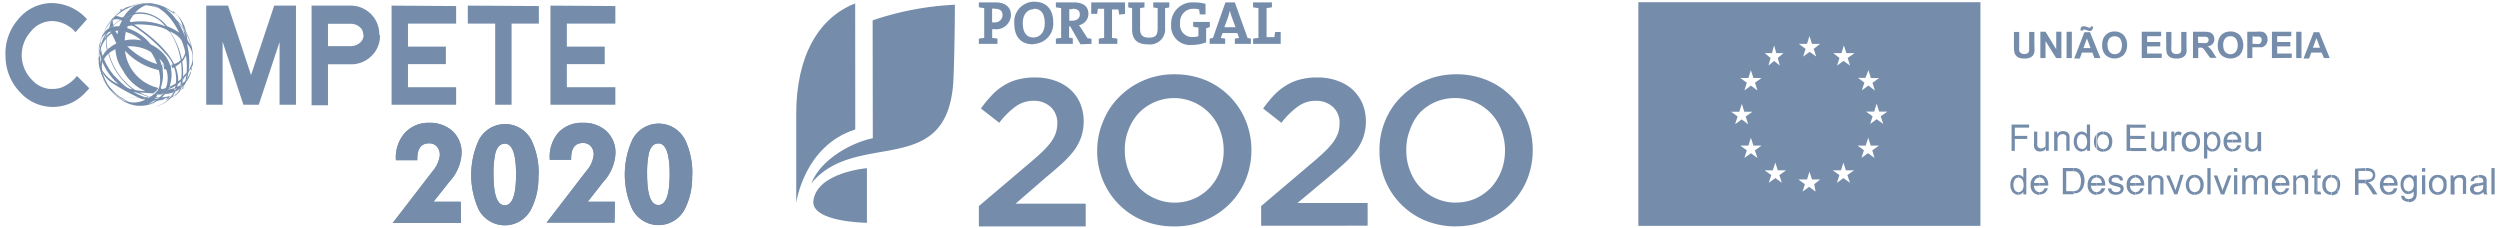 <svg id="Layer_2" data-name="Layer 2" xmlns="http://www.w3.org/2000/svg" viewBox="0 0 285 26"><defs><style>.cls-1{fill:#758dab;}</style></defs><g id="Group_1" data-name="Group 1"><path id="Path_1" data-name="Path 1" class="cls-1" d="M73.77,19.86q0,3.51,1.29,3.51c.85,0,1.28-1.17,1.28-3.51s-.43-3.51-1.28-3.51c-.57,0-1,.47-1.14,1.4a10.65,10.65,0,0,0-.15,2.11M78.9,20a7.91,7.91,0,0,1-.84,3.85,3.37,3.37,0,0,1-6-.05,9.57,9.57,0,0,1,0-7.81,3.37,3.37,0,0,1,4.52-1.55A3.47,3.47,0,0,1,78.13,16a8.87,8.87,0,0,1,.79,4m-8.86,5.38H62.31l4.56-5.92a3.27,3.27,0,0,0,.81-1.8,1.39,1.39,0,0,0-.34-1,1.17,1.17,0,0,0-.88-.36c-.9,0-1.35.59-1.35,1.78v.14H62.67V18.1a4.21,4.21,0,0,1,1-3A3.62,3.62,0,0,1,66.43,14a3.9,3.9,0,0,1,2.62.87,3.34,3.34,0,0,1,1.11,2.67,5.16,5.16,0,0,1-1.39,3.2L67,23h3.1Zm-13.8-5.49q0,3.51,1.29,3.51c.85,0,1.28-1.17,1.28-3.51s-.43-3.51-1.28-3.51c-.57,0-1,.47-1.14,1.4a10.65,10.65,0,0,0-.15,2.11m5.12.11a8,8,0,0,1-.83,3.85,3.37,3.37,0,0,1-6,0,9.57,9.57,0,0,1,0-7.81,3.37,3.37,0,0,1,6.06,0,8.61,8.61,0,0,1,.79,4m-8.85,5.38H44.77l4.56-5.92a3.41,3.41,0,0,0,.81-1.8,1.45,1.45,0,0,0-.34-1,1.17,1.17,0,0,0-.88-.36c-.9,0-1.35.59-1.35,1.78v.14H45.13v-.08a4.21,4.21,0,0,1,1-3A3.62,3.62,0,0,1,48.89,14a3.9,3.9,0,0,1,2.62.87,3.34,3.34,0,0,1,1.11,2.67,5.14,5.14,0,0,1-1.37,3.15L49.42,23h3.11Z"/><path id="Path_2" data-name="Path 2" class="cls-1" d="M8.77,8.66A4.2,4.2,0,0,1,6.94,10a3.28,3.28,0,0,1-.81.14H5.68a3.13,3.13,0,0,1-2-1,4,4,0,0,1-.19-5.52A3.15,3.15,0,0,1,5.88,2.4,3.64,3.64,0,0,1,8.61,3.67L9.92,2.19A5.46,5.46,0,0,0,5.77.35,5,5,0,0,0,2.05,2.23,5.9,5.9,0,0,0,.63,6.44a5.94,5.94,0,0,0,1.7,4.12,5,5,0,0,0,7.06.33,4.89,4.89,0,0,0,.45-.46c.12-.12.23-.24.34-.37Z"/><path id="Path_3" data-name="Path 3" class="cls-1" d="M31.26.64,28.62,8.56,26,.64H23.51v11.3h1.87V4.76l2.37,7.18H29.5l2.37-7.15v7.15h1.87V.64Z"/><path id="Path_4" data-name="Path 4" class="cls-1" d="M41.41,4A1.1,1.1,0,0,0,41,3.08a1.55,1.55,0,0,0-1-.37H37.39V5.26H40a1.61,1.61,0,0,0,1-.36,1.14,1.14,0,0,0,.45-.9m1.87,0a3.17,3.17,0,0,1-1,2.41,3.26,3.26,0,0,1-2.3.92H37.39V12H35.52V.64H40A3.26,3.26,0,0,1,43.24,4"/><path id="Path_5" data-name="Path 5" class="cls-1" d="M44.64.64v11.3H52v-2H46.51V7.31h4.32v-2H46.51V2.69H52v-2Z"/><path id="Path_6" data-name="Path 6" class="cls-1" d="M53.33.64V2.69h3.12v9.25h1.87V2.69h3.11v-2Z"/><path id="Path_7" data-name="Path 7" class="cls-1" d="M62.75.64v11.3h7.4v-2H64.62V7.31h4.32v-2H64.62V2.69h5.53v-2Z"/><path id="Path_8" data-name="Path 8" class="cls-1" d="M21.14,9.3l.16-.2h0a3.86,3.86,0,0,1-.76,1.26h0a3.49,3.49,0,0,0,.55-1h0m-.53.48.2-.15v.09a2.58,2.58,0,0,1-.65,1.06l-.41.35.1-.08a3.1,3.1,0,0,0,.47-.55,3.39,3.39,0,0,0,.31-.7h0m-.68.39.24-.12h0a3.25,3.25,0,0,1-2.45,2h0l.37-.11a2.93,2.93,0,0,0,1.85-1.8m-1.25.33a.28.28,0,0,1,.13,0h.14a3.61,3.61,0,0,1-4.8,1c-.37-.23-.37-.23-.55-.36a4,4,0,0,1-.49-.42c-.3-.31-.3-.32-.44-.48a5.12,5.12,0,0,1-.4-.55c-.23-.39-.24-.41-.36-.64a5,5,0,0,1-.29-.73,4.25,4.25,0,0,1-.22-.85,4.79,4.79,0,0,1-.11-1,5,5,0,0,1,.06-1.1,5.42,5.42,0,0,1,.28-1.19,5.77,5.77,0,0,1,.72-1.45c.16-.22.38-.5.56-.71a5.46,5.46,0,0,1,.88-.78,5.21,5.21,0,0,1,1.81-.8,4.7,4.7,0,0,1,.85-.11,4,4,0,0,1,1.49.14H18a5.37,5.37,0,0,1,1.72.87l.36.3a8.49,8.49,0,0,0-1.3-.76A4.82,4.82,0,0,1,19.91,2l.19.25h0A6,6,0,0,1,22,6.75V6.38A5.22,5.22,0,0,1,21.77,8h0c.47-1.88,0-2.52-.5-3.08a7.36,7.36,0,0,1,0,4.21l-.16.2h0a7.71,7.71,0,0,0-.23-4.23c-.14-.45-.29-.95-1.52-1.53a9.18,9.18,0,0,1,.7,1.22,8.06,8.06,0,0,1,.71,4.83h0l-.2.15V9.68A8.31,8.31,0,0,0,19.46,3.8c-.67-1-3.47-1.06-4.17-1C18,4.59,21,7.3,20.17,10l-.24.12h0a4.11,4.11,0,0,0-1.06-4,17.24,17.24,0,0,0-3.44-3c-.42-.27-.42-.27-1.24,0a5.62,5.62,0,0,1,3,1.94c3.26,1.62,2.43,4.79,1.72,5.5h-.27l.08-.12a3.12,3.12,0,0,0-.55-3.76,6.85,6.85,0,0,1,.33,1.09A4,4,0,0,1,18,10.65c-.08.15-.24,0-.34,0l.22-.19c.78-1,.24-3.17-.66-4.52-2.45-1.51-6.1-.34-5.62,2.44.39,1.22,2.56,5.16,6.06,2.27.1,0,.27.19.28.17-.31.55-1,1.25-.55.72a3.63,3.63,0,0,1-.46.34,4.06,4.06,0,0,0,1.72-1.26M14.11,1.07a5.67,5.67,0,0,1,3-.63A2.11,2.11,0,0,0,16.5.38h0a4.7,4.7,0,0,0-.85.11,4.41,4.41,0,0,0-.89.29l-.63.32h.06M16.67.6a5.35,5.35,0,0,1,1.56.4A2.44,2.44,0,0,0,16.54.56h.05m3.73,2a8.59,8.59,0,0,1,.84,1.82,3.5,3.5,0,0,1,.65.91A6.71,6.71,0,0,0,20.3,2.52h0m-7.08-.7A3.22,3.22,0,0,1,13.9,2s.53-.25.81-.35a3.41,3.41,0,0,1,2-.16A4.18,4.18,0,0,1,19.06,3a6.64,6.64,0,0,1,1.37.72c-2.51-5-5.89-3-7.23-1.88h.06m-.3.09a.16.16,0,0,1,.08,0A5,5,0,0,1,15,.64a3.69,3.69,0,0,0-1.11.49l-.16.16A5.51,5.51,0,0,0,13,2ZM12,3.23a4.73,4.73,0,0,1,.67-1l-.06.07c-.09.11-.2.26-.28.38s-.3.48-.41.7A.55.55,0,0,1,12,3.23m2.09-1.16a7.71,7.71,0,0,1,.85.45A7.3,7.3,0,0,1,18.85,3a3.61,3.61,0,0,0-4.8-.87h0m-2.28,1.8a1.47,1.47,0,0,1,.89-.8,5.22,5.22,0,0,1,1.05-.88,1.47,1.47,0,0,0-.83,0A5.23,5.23,0,0,0,11.69,4V3.93m1.08-.85A3,3,0,0,1,13.66,3a5.61,5.61,0,0,1,1-.34,5.29,5.29,0,0,0-.89-.38A4.57,4.57,0,0,0,12.77,3.08Zm-1.5,3.39a2.93,2.93,0,0,1,.15-1.06,5.13,5.13,0,0,1,.67-1.6,1.74,1.74,0,0,0-.68,1.11c0,.16-.05.32-.08.48a5,5,0,0,0-.06,1.1h0m.5-1.89a3.7,3.7,0,0,1,1-1.05,1.84,1.84,0,0,0-.47.15,4.52,4.52,0,0,0-.51.94h0m-.3,3A2.38,2.38,0,0,1,12.56,5.4a4.24,4.24,0,0,1,3.54-.79A4.18,4.18,0,0,0,13.24,3.5a3.45,3.45,0,0,0-1.8,4,.4.4,0,0,0,.05.26V7.58m.28,1.17V8.69a5.49,5.49,0,0,1-.42-2.4,3.39,3.39,0,0,0,0,.9v.28a4.25,4.25,0,0,0,.22.85c0,.14.11.32.17.45h0m2.81,3a4.65,4.65,0,0,1-1.39-.91l.4.34.15.11a4.27,4.27,0,0,0,.84.46"/><path id="Path_9" data-name="Path 9" class="cls-1" d="M16.65.37h0m0,0h-.18a1.88,1.88,0,0,0-.59.13,5.26,5.26,0,0,1,.89-.07h.29A1.88,1.88,0,0,0,16.6.37m.59,0h0l.36.06L17.19.37m-.8.15a3.3,3.3,0,0,0-1,.13A3.51,3.51,0,0,0,14.06,2c.18-.08.48-.22.67-.29a4,4,0,0,1,.62-.17,2.94,2.94,0,0,1,1.42-1H16.4m.5,0h0M14.36.93l-.1,0h.08m-.13,0h-.07m-.08,0h0M14,1h-.06L14,1ZM13.94,1h0M13.83,1Zm0,0-.1.07,0,.24-.09.06-.32.28.12-.1.45-.36m-.07,0h0a4.47,4.47,0,0,0-.41.32h0l.32-.24Zm0,0h0m-.12.1-.25.19-.09.08a2.16,2.16,0,0,1,.33-.27h0m6.07,0h0l.25.2h0a2.17,2.17,0,0,0-.29-.24m0,0A3.38,3.38,0,0,1,20.83,3c.14.2.27.4.38.59A4.09,4.09,0,0,0,20,1.5V1.45h-.23m-4.46.2a4.25,4.25,0,0,0-1.21.48h0c.22.1.44.21.65.33a4.26,4.26,0,0,1,.52-.83m-2,0a1,1,0,0,0-.18.17l.18-.17M13,2h0m0,0h0m0,.19h-.05a2.35,2.35,0,0,0-.3.33,4.44,4.44,0,0,0-.21.71h.09l0-.23v.13h.11l.28-.28a1.35,1.35,0,0,1-.06-.53.42.42,0,0,1,.08-.12m1,.12A3.66,3.66,0,0,0,13.6,3h.06a6.53,6.53,0,0,1,1-.34h0a5.88,5.88,0,0,0-.78-.33m-1.27,0h0m0,0c0,.06-.09.13-.14.2l.14-.2m0,0-.19.25.19-.25h0m-.26.35h0m.59.18-.17.17h.17V3m1.63,0-.36.11.29.08A.49.49,0,0,1,14.55,3m6.33.34.09.32c.06.23.1.43.13.61l.06.18.21.23c0-.24-.06-.48-.1-.71a6.65,6.65,0,0,0-.39-.63m-8.94.12h0A3,3,0,0,0,11.7,4a3,3,0,0,1,.24-.56h0m1.52.06c0,.13-.05.27-.08.4a.76.76,0,0,1-.12-.19l-.09-.16c-.15.1-.51.15-.43.3.32.64.4.81.53,1.13l.41-.17a2.47,2.47,0,0,1,.54-.19,5.59,5.59,0,0,1,.13-1,3.42,3.42,0,0,0-.89-.17m-.69.09h0m-.43.13h0a.76.76,0,0,1-.05.3h0V3.7m-.58.3a.62.62,0,0,0-.07.19V4m.54.29-.07.07a5.67,5.67,0,0,0,.06,1.3l.08-.07a4.74,4.74,0,0,1-.07-1.3m-.7.24a.73.73,0,0,0-.08.25l-.09.48a5.58,5.58,0,0,0-.07.91,1,1,0,0,1,0-.24,2.5,2.5,0,0,1,.06-.67,2.16,2.16,0,0,0,0,.36l.06-.23.06-.21a2.36,2.36,0,0,1,0-.65m-.08.24h0m9.87.1a1,1,0,0,0,.08.33V5l-.08-.1m-9.9,0h0m0,0V5a.29.29,0,0,0,0,.13h0V4.87m3,.2a4.18,4.18,0,0,0-1.17.29,5.86,5.86,0,0,0,.24,1.44A5,5,0,0,0,14,8a5.22,5.22,0,0,0,2.55,2.38h-.14a8.27,8.27,0,0,1-1-.11,7.22,7.22,0,0,1-3-4.27l-.07.06.06.22a7.54,7.54,0,0,0,2.69,3.89H15c-.35-.08-.61-.14-1.63-1.19l-.07-.07h0l-.09-.1L13,8.61A7.25,7.25,0,0,1,11.84,6.7a1.73,1.73,0,0,0-.16.37,6.33,6.33,0,0,0,.83,1.45c.09.13.22.29.32.41l.18.2.09.09h0l.41.4-.22-.11a4,4,0,0,1-1.75-1.7v.25a3.81,3.81,0,0,0,1.4,1.5,24.16,24.16,0,0,0,3.29,1.76,4,4,0,0,0,.43-.19,7.42,7.42,0,0,1-1.49-.68,10.44,10.44,0,0,1,1.68.58l.09-.06a5.87,5.87,0,0,1-1-.42c.55,0,1,.08,1.52.1l.21-.17h0l.22-.19a1.75,1.75,0,0,0,.16-.27A4.92,4.92,0,0,1,14.51,6.9a4.8,4.8,0,0,1-.26-1.12A7.31,7.31,0,0,0,18.16,8c-.05-.23-.12-.45-.19-.67a8.41,8.41,0,0,1-3.52-2.11m-2.94.32a2.15,2.15,0,0,0-.12.5,3.88,3.88,0,0,0,.17.75,1.37,1.37,0,0,1,.15-.38,3.67,3.67,0,0,1-.2-.87m9.62.39a2.37,2.37,0,0,1-.38.84A.32.32,0,0,0,20.8,7a3.71,3.71,0,0,0,.41-.73,1.87,1.87,0,0,0-.08-.34m.9.48h0m-10.73,0V7a3.38,3.38,0,0,1,0-.45.29.29,0,0,1,0-.13m0,.09h0M22,6.59V7a.61.61,0,0,1,0-.19V6.59m-10.77,0h0v0M22,6.69a2.65,2.65,0,0,1-.15.57h0v.06a3.58,3.58,0,0,1-.24.48v.32c.11-.2.21-.4.3-.61L22,7.36A1.67,1.67,0,0,1,22,7V6.69m-1.35.12a1.85,1.85,0,0,1-.8.49c.05.1.09.2.13.3A2.7,2.7,0,0,0,20.72,7V6.81m-9.34.06V7a.65.65,0,0,0,0,.31c.05.13,0,.13,0,.21l-.06-.4V6.87m0,.08a1,1,0,0,0,.08.48V7.15a.38.38,0,0,1,0-.15h0m10.64.36h0v0h0Zm-2.24,0h-.26a1.8,1.8,0,0,0,.1.4L20,7.63l-.15-.32m-1.23,0a1.23,1.23,0,0,0,.07.32,1.13,1.13,0,0,1,0,.26h0a2.8,2.8,0,0,0,.41,0,3.83,3.83,0,0,0-.33-.46h-.31m-7,.16h0m10.42.14a.56.56,0,0,1-.09.31h0a3.87,3.87,0,0,1-.39.79l-.09.3h0a.78.78,0,0,0,0,.14,7,7,0,0,0,.47-1c0-.07,0-.15,0-.22s0,.13-.05.19h0L21.77,8h0l.06-.26h0m-10.26.48v.09a4.35,4.35,0,0,0,.25.59,4.32,4.32,0,0,1-.26-.68m9.74,0c-.13.17-.26.32-.4.47s0,.18,0,.26a4.09,4.09,0,0,0,.39-.44V8.22m-9.75.13a.13.13,0,0,0,.05.13h0a.61.61,0,0,1-.05-.12m.23.34v.07h0c0,.1.08.17.14.31V9h0a.79.79,0,0,1-.14-.23h0m9,.14-.47.38v.26a5.32,5.32,0,0,0,.46-.37V8.91m.44.22a4.12,4.12,0,0,1-.35.37c0,.06,0,.13-.05.19h0v.09a1,1,0,0,0-.05.16c.12-.12.23-.25.34-.38l.06-.15h0l.06-.23m-1.09.28a7.53,7.53,0,0,1-.73.41,1.07,1.07,0,0,1-.13.31,7.32,7.32,0,0,0,.82-.45V9.46M12,9.46l.19.31a.2.2,0,0,1-.05-.09l-.08-.13L12,9.46m8.6.21a2.82,2.82,0,0,1-.44.26c0,.07,0,.14-.05.21l-.24.11h0c0-.07.05-.15.08-.22a3.66,3.66,0,0,1-.78.18,2.86,2.86,0,0,1-.28.4h0l-.11.13a4.37,4.37,0,0,0,1-.22l.12-.28.24-.11h0l-.15.3a2.88,2.88,0,0,0,.5-.3.62.62,0,0,1,.09-.26h0V9.68M18.93,10a1.45,1.45,0,0,1-.73.17c-.08.15-.17.29-.26.43l-.1.18h.61c.05-.07.11-.13.17-.2l.08-.12c.08-.15.16-.3.23-.45m-6.56,0h0m0,0a1.46,1.46,0,0,0,.16.21L12.46,10m8.22.19-.24.25-.1.14.27-.29a.61.61,0,0,1,.07-.1m-8.06,0v.06h0m.33.25a3.88,3.88,0,0,0,.86.7,5.84,5.84,0,0,1-.86-.7m-.11,0h0m0,0a1.45,1.45,0,0,0,.21.22h0a1.26,1.26,0,0,1-.2-.2m7.34.12a3.81,3.81,0,0,1-.58.34l-.13.15a3,3,0,0,0,.6-.35,1.71,1.71,0,0,0,.11-.14m-7.11.11.07.07h0l-.09-.09m7,0h0l-.07.06h0l-.22.19h0L19.7,11c.15-.12.27-.23.38-.33m-.2.16a3.15,3.15,0,0,1-.57.31l-.29.23a2.59,2.59,0,0,0,.67-.37l.08-.06h0l.11-.11m-.49.09a3.47,3.47,0,0,1-1.14.2h-.07l-.17.13h.35a4.85,4.85,0,0,0,.91-.17l.12-.15m-6,0h0m0,0h0m0,0h0m0,0,.13.1L13.42,11h0m0,0h0m4,0s-.05.12-.09.11h.26l.16-.11Zm-3.86.1.08.05.19.12h0l-.23-.15h-.06m5.44,0a3.14,3.14,0,0,1-1,.14h-.29a3.47,3.47,0,0,1-.37.21h.4a3.31,3.31,0,0,0,.93-.13l.29-.23m-5.35,0a1.89,1.89,0,0,0,.28.17l-.1-.06-.18-.11m3.6.05a.23.23,0,0,0-.07.07l-.18.15H17l.37-.21h-.21Zm-3.32.12h0m3.9.5-.22.05h-.09Zm-2.37,0a4.66,4.66,0,0,0,1.18.15,4.28,4.28,0,0,0,.87-.09h.08a4.86,4.86,0,0,1-.92.09,4.71,4.71,0,0,1-1-.11h-.16"/><path id="Path_10" data-name="Path 10" class="cls-1" d="M16.54.38h0m.18,0h-.11a1.88,1.88,0,0,1,.46.06h-.3a5.86,5.86,0,0,0-.94.08,1.71,1.71,0,0,0-.39.17,3.3,3.3,0,0,1,1-.13h.22a1,1,0,0,1,.25,0,2.2,2.2,0,0,1,.58-.08,2,2,0,0,1,.47.06h0L17.56.46,17.2.4h-.39Zm-.26,0h0m0,0h0M16,.38a1.84,1.84,0,0,0-.42.07L16,.38m-.42.07a3.62,3.62,0,0,0-.47.13l.47-.13m1,.07h0M15.1.58l-.43.16L15.1.58m-.43.16h0L14.54.8l.13-.06M14.54.8A1.83,1.83,0,0,0,14.2,1h0l.09,0h0l.1-.05.19-.1m4.74.29.19.14-.17-.12h0M14,1.16h0l-.25.11h0l.1-.06.1-.07m-.2.12h0m5.67,0,.24.18.24.18-.15-.19-.24-.16m-5.76,0-.37.29.25-.19.07-.06h0m1.59.26a3.15,3.15,0,0,0-.62.17c-.19.07-.49.21-.67.29a1.87,1.87,0,0,0-.17.31,5.88,5.88,0,0,1,.78.33c0-.06.05-.11.07-.17-.21-.12-.43-.23-.65-.33h0a4.25,4.25,0,0,1,1.21-.48l.09-.1m-1.91,0-.13.1a3.71,3.71,0,0,0-.44.54h0a3.22,3.22,0,0,1,.54-.63m-.05,0h0l-.06,0h0l.1-.08m6.57,0v0h0m-6.67,0-.29.28.11-.1a1,1,0,0,1,.18-.17h0m-.29.28h0M12.92,2h0l-.27.32h0l-.05.14a2.35,2.35,0,0,1,.3-.33h0a.39.39,0,0,1,.08-.2m-.31.36-.15.19-.13.19a.61.61,0,0,1,.07-.1,1.57,1.57,0,0,1,.2-.25h0m2.05.28a5.61,5.61,0,0,0-1,.34h-.07c-.05.16-.1.32-.14.49a3,3,0,0,1,.89.17,1.48,1.48,0,0,1,.13-.5L14.23,3l.32,0a1.63,1.63,0,0,1,.11-.31m-2.33.1h0m0,0h0l-.09.14.08-.14h0m.56.09-.28.28h-.11a1.48,1.48,0,0,0,.12.41h.11l-.09.07a1,1,0,0,0,.1.21l.43-.3a3.06,3.06,0,0,1-.22-.49h-.17l.15-.14V2.83m-.65,0c-.11.18-.21.34-.3.52l.3-.52m8.59.25s0,.1.05.16a6.65,6.65,0,0,1,.39.63l-.05-.2a6,6,0,0,0-.39-.59m-8.41.06h-.09c0,.17-.06.34-.1.5h0a1.6,1.6,0,0,1,.11-.48m-.48.21h0m.31.57L12.13,4v.32l.07-.07V3.94m-.61.13v.09c-.08.26-.13.42-.17.58h0a1.12,1.12,0,0,1,.08-.26.22.22,0,0,1,.05-.19.88.88,0,0,1,.07-.23m9.46.12a9.29,9.29,0,0,1,.12,1.06l.06.11-.06-.11a5.81,5.81,0,0,1-.09.58,1,1,0,0,0,.08.34,3.52,3.52,0,0,0,.15-.66V5.16c0-.21-.06-.22-.08-.33l.08.1V4.59l-.21-.23-.06-.18m-6.88.37a3.74,3.74,0,0,0-.92.45h0v.44a3.58,3.58,0,0,1,1.17-.28l-.25-.26V4.59m-2.78.19h0a.43.43,0,0,0,0,.16v.43a.54.54,0,0,1,0-.18v.06a1.63,1.63,0,0,1,.09-.48m0,.4-.06.21-.06.23V6a2.15,2.15,0,0,1,.12-.5V5.17m-.15.2a3.29,3.29,0,0,0,0,.54,3.29,3.29,0,0,1,0-.54m1,.21-.08.07a1.37,1.37,0,0,0,.09.4V6c0-.14,0-.28-.08-.41m-1,.33a1.61,1.61,0,0,0,0,.31V5.92m0,0a1,1,0,0,0,0,.24V5.92m.41.41a1.37,1.37,0,0,0-.15.38l.12.34a1.37,1.37,0,0,1,.15-.38,2,2,0,0,1-.12-.34m-.44.14h0M22,6.47v.29a.33.33,0,0,1,0-.14v-.1m-10.75,0v0m0,0a3.38,3.38,0,0,0,0,.45v.25a0,0,0,0,1,0-.05h0l.06.4a7,7,0,0,0,.84,2.06A3.56,3.56,0,0,1,11.78,9v.08l.12.22a3.68,3.68,0,0,0,.28.45A5.83,5.83,0,0,0,13.35,11l-.08-.06.23.18h0l.14.11h0l.12.09h.06a5.36,5.36,0,0,1-1.14-1.09l.13.14A5.89,5.89,0,0,0,15.66,12h.16a5.81,5.81,0,0,1-2-.89,3.88,3.88,0,0,1-.86-.7c-.18-.18-.35-.36-.5-.54a5.46,5.46,0,0,1-.58-1.06c-.11-.23-.19-.43-.25-.59s0-.06,0-.09V8h0a1,1,0,0,1,0-.25l-.1-.24V7.41a5.58,5.58,0,0,1-.12-1m10.69.13v0m-1.33.18-.11.13v.23L20.77,7a.46.46,0,0,0-.05-.23m-9.46.14V7h0a.29.29,0,0,1,0-.13h0m0,.18v.3a1.57,1.57,0,0,1,0-.3m6.66.24c.07.22.14.44.19.67h.42V7.74a3,3,0,0,0-.07-.32,2.78,2.78,0,0,1-.5-.11m1.87.06h-.14l.15.32.12-.06a1,1,0,0,0-.13-.3m2.1,0a.64.64,0,0,1-.07.31.43.43,0,0,1,.06-.27h0m-2.5.06h-.66a4.77,4.77,0,0,1,.22.52l.54-.12a1.8,1.8,0,0,0-.1-.4m-8.06,0a1.57,1.57,0,0,0,.09.43,1,1,0,0,0-.09-.43m10.49.21h0m-.29.16c-.07.12-.15.24-.23.36v.29a3.78,3.78,0,0,0,.22-.33V7.8m-10,.1a1,1,0,0,0,.13.42l-.13-.42m10.3.1h0m-10.2.36a1.06,1.06,0,0,0,.09.25.61.61,0,0,1-.05-.12h0a.22.22,0,0,0,0-.14h0m.09.25a.58.58,0,0,0,.06.17h0V8.7h0l-.06-.15m9.26.1-.14.18v.28L21,8.93V8.67m.45.13-.19.26-.06.23h0l-.06.15.18-.26a.78.78,0,0,1,0-.14h0a.82.82,0,0,1,.1-.3M12,9.16l.06.11V9.21h0m8.32,0-.18.12V9.6l.2-.13V9.21m-8.26.11v0l.06.09a1,1,0,0,1-.08-.14m8.82.1-.2.16v.19h0a1.14,1.14,0,0,1-.09.26l.21-.18a.52.52,0,0,1,.06-.16V9.6h0c0-.06,0-.13.05-.19m-8.66.17a.2.2,0,0,0,0,.09v.05a1,1,0,0,1-.08-.14m.08.14.15.21h0l-.16-.23m7.11,0-.41.18a3.53,3.53,0,0,1-.47.77h.31a2.5,2.5,0,0,0,.57-.92m.83.1-.21.09c0,.07-.05.15-.08.22h0l.24-.12.05-.2m.61.16V10l-.1.11a.61.61,0,0,0-.07.1L21,10m-.66,0-.24.12-.12.28.21-.09.15-.3Zm-2.1,0a2,2,0,0,1-.59.63h.48c.09,0,.15-.27.16-.29A1.87,1.87,0,0,0,18.4,10h-.2m-5.42.17h0l.18.2h0l-.21-.24m7.79.19-.22.19a1.71,1.71,0,0,1-.11.14l.23-.19.1-.14m-7.36.27h0m0,0h0l.09.09h0l.09.09-.17-.16m7,.13-.11.08-.11.11.22-.19m-.41.1-.2.08-.11.14.18-.07.13-.15M17,11l-.09.06a3.82,3.82,0,0,0,.6.19h0l.09-.11h0A3.75,3.75,0,0,1,17,11Zm2.83,0-.08.06h0l.07-.06m-6.31,0h0m3.2.09a4,4,0,0,1-.43.19h0a5.47,5.47,0,0,0,.82.21h0a1,1,0,0,0,.2-.16l.07-.06a4.59,4.59,0,0,1-.75-.2m1.23,0-.16.12H18l.17-.13H17.9m-4.24,0h5.66l-.18.06a3.11,3.11,0,0,1-.28.23H19l.29-.24m-5.53.08h0l.18.11-.19-.11m3.82.08-.37.21h.29a3.47,3.47,0,0,0,.37-.21H17.6m-3.63,0,.1.06h0l-.1-.06h0m3.78.61h0"/><path id="Path_11" data-name="Path 11" class="cls-1" d="M73.77,19.86q0,3.51,1.29,3.51c.85,0,1.28-1.17,1.28-3.51s-.43-3.51-1.28-3.51c-.57,0-1,.47-1.14,1.4a10.65,10.65,0,0,0-.15,2.11M78.9,20a7.91,7.91,0,0,1-.84,3.85,3.37,3.37,0,0,1-6-.05,9.57,9.57,0,0,1,0-7.81,3.37,3.37,0,0,1,4.52-1.55A3.47,3.47,0,0,1,78.13,16a8.87,8.87,0,0,1,.79,4m-8.86,5.38H62.31l4.56-5.92a3.27,3.27,0,0,0,.81-1.8,1.39,1.39,0,0,0-.34-1,1.17,1.17,0,0,0-.88-.36c-.9,0-1.35.59-1.35,1.78v.14H62.67V18.1a4.21,4.21,0,0,1,1-3A3.62,3.62,0,0,1,66.43,14a3.9,3.9,0,0,1,2.62.87,3.34,3.34,0,0,1,1.11,2.67,5.16,5.16,0,0,1-1.39,3.2L67,23h3.1Zm-13.8-5.49q0,3.51,1.29,3.51c.85,0,1.28-1.17,1.28-3.51s-.43-3.51-1.28-3.51c-.57,0-1,.47-1.14,1.4a10.65,10.65,0,0,0-.15,2.11m5.12.11a8,8,0,0,1-.83,3.85,3.37,3.37,0,0,1-6,0,9.57,9.57,0,0,1,0-7.81,3.37,3.37,0,0,1,6.06,0,8.61,8.61,0,0,1,.79,4m-8.85,5.38H44.77l4.56-5.92a3.41,3.41,0,0,0,.81-1.8,1.45,1.45,0,0,0-.34-1,1.17,1.17,0,0,0-.88-.36c-.9,0-1.35.59-1.35,1.78v.14H45.13v-.08a4.21,4.21,0,0,1,1-3A3.62,3.62,0,0,1,48.89,14a3.9,3.9,0,0,1,2.62.87,3.34,3.34,0,0,1,1.11,2.67,5.14,5.14,0,0,1-1.37,3.15L49.42,23h3.11Z"/><path id="Path_12" data-name="Path 12" class="cls-1" d="M111.59,23.49l5.78-4.9c.57-.48,1.06-.91,1.46-1.3a8.89,8.89,0,0,0,1-1.12,4.55,4.55,0,0,0,.53-1,3.59,3.59,0,0,0,.17-1.08,2.43,2.43,0,0,0-.78-1.92,2.78,2.78,0,0,0-1.92-.68,3.38,3.38,0,0,0-2,.62A8.78,8.78,0,0,0,113.92,14l-2.09-1.63a12.57,12.57,0,0,1,1.23-1.5,6.29,6.29,0,0,1,1.35-1.11,5.7,5.7,0,0,1,1.6-.69,7.45,7.45,0,0,1,2-.24,6.61,6.61,0,0,1,2.24.36,5.1,5.1,0,0,1,1.75,1,4.52,4.52,0,0,1,1.14,1.59,5.25,5.25,0,0,1,.4,2h0a5.69,5.69,0,0,1-.26,1.78,6,6,0,0,1-.8,1.55,10.76,10.76,0,0,1-1.37,1.49c-.55.51-1.19,1.06-1.93,1.67l-3.41,2.95h8v2.59H111.59Z"/><path id="Path_13" data-name="Path 13" class="cls-1" d="M133.82,25.81a9.15,9.15,0,0,1-3.55-.68,8.41,8.41,0,0,1-4.55-4.6,8.52,8.52,0,0,1-.64-3.34v-.05a8.53,8.53,0,0,1,.69-3.34,8.15,8.15,0,0,1,1.82-2.75,8.75,8.75,0,0,1,6.32-2.58,9.23,9.23,0,0,1,3.55.68,8.48,8.48,0,0,1,4.55,4.6,8.87,8.87,0,0,1,.65,3.34v.05a8.87,8.87,0,0,1-.65,3.34,8.46,8.46,0,0,1-1.82,2.75,8.76,8.76,0,0,1-2.78,1.88,8.64,8.64,0,0,1-3.54.7m0-2.71a5.6,5.6,0,0,0,2.28-.46,5.5,5.5,0,0,0,2.93-3.15,6.42,6.42,0,0,0,.42-2.3v-.05a6.51,6.51,0,0,0-.42-2.31A5.59,5.59,0,0,0,130,12.71l-.2.2a5.88,5.88,0,0,0-1.15,1.88,6,6,0,0,0-.42,2.3v.05a6.1,6.1,0,0,0,.42,2.31,5.5,5.5,0,0,0,3,3.17,5.4,5.4,0,0,0,2.28.48"/><path id="Path_14" data-name="Path 14" class="cls-1" d="M143.77,23.49l5.78-4.9c.57-.48,1.06-.91,1.46-1.3a8.89,8.89,0,0,0,1-1.12,4.55,4.55,0,0,0,.53-1,3.59,3.59,0,0,0,.17-1.08,2.43,2.43,0,0,0-.78-1.92,2.83,2.83,0,0,0-1.92-.68,3.38,3.38,0,0,0-2,.62A8.87,8.87,0,0,0,146.08,14L144,12.37a13.54,13.54,0,0,1,1.22-1.5,6.61,6.61,0,0,1,1.36-1.11,5.7,5.7,0,0,1,1.6-.69,7.45,7.45,0,0,1,2-.24,6.61,6.61,0,0,1,2.24.36,5.1,5.1,0,0,1,1.75,1,4.88,4.88,0,0,1,1.14,1.59,5.25,5.25,0,0,1,.4,2h0a5.69,5.69,0,0,1-.26,1.78,6,6,0,0,1-.8,1.55,10.76,10.76,0,0,1-1.37,1.49c-.55.51-1.19,1.06-1.92,1.67l-3.45,2.87h8v2.59H143.77Z"/><path id="Path_15" data-name="Path 15" class="cls-1" d="M166,25.81a9.15,9.15,0,0,1-3.55-.68,8.41,8.41,0,0,1-4.55-4.6,8.52,8.52,0,0,1-.64-3.34v-.05a8.52,8.52,0,0,1,.64-3.34,8.15,8.15,0,0,1,1.82-2.75A8.76,8.76,0,0,1,166,8.47a9,9,0,0,1,3.54.68,8.35,8.35,0,0,1,4.55,4.59,8.9,8.9,0,0,1,.64,3.34v.05a8.9,8.9,0,0,1-.64,3.34,8.46,8.46,0,0,1-1.82,2.75,8.76,8.76,0,0,1-2.78,1.88,8.64,8.64,0,0,1-3.54.7m0-2.71a5.55,5.55,0,0,0,2.27-.46A6,6,0,0,0,170,21.36a6.26,6.26,0,0,0,1.15-1.88,6.42,6.42,0,0,0,.42-2.3v-.05a6.51,6.51,0,0,0-.42-2.31,5.57,5.57,0,0,0-3-3.17,5.76,5.76,0,0,0-4.57,0,5.37,5.37,0,0,0-1.78,1.27,5.69,5.69,0,0,0-1.06,1.87,6,6,0,0,0-.42,2.3v.05a6.1,6.1,0,0,0,.42,2.31,5.37,5.37,0,0,0,1.16,1.89A5.56,5.56,0,0,0,166,23.1"/><path id="Path_16" data-name="Path 16" class="cls-1" d="M113.41,3.33h-.3v1a4.11,4.11,0,0,1,.6.08V5h-2.12V4.41a4.07,4.07,0,0,1,.61-.08V.92a6,6,0,0,1-.61-.09V.27h1.87c1.15,0,1.79.54,1.79,1.46a1.68,1.68,0,0,1-1.73,1.61Zm0-2.35h-.31V2.55h.26a.85.85,0,0,0,.93-.76h0V1.72c0-.44-.26-.72-.88-.72Zm4.36,4.07c-1.44,0-2.14-.91-2.14-2.37A2.28,2.28,0,0,1,117.73.2h.2c1.25,0,2.14.75,2.14,2.36A2.31,2.31,0,0,1,118,5Zm.08-4c-.65,0-1.25.51-1.25,1.57s.39,1.65,1.23,1.65c.62,0,1.27-.48,1.27-1.61S118.67,1,117.87,1Zm5.32,4L122,3h-.12V4.3a2,2,0,0,1,.42.07V5h-1.93V4.41a3.78,3.78,0,0,1,.6-.08V.92a5.4,5.4,0,0,1-.6-.09V.27h2c1,0,1.71.36,1.71,1.32A1.31,1.31,0,0,1,123,2.87l.24.34.73,1.14.46.07V5Zm-.92-4h-.35V2.36h.32c.55,0,.88-.28.88-.72s-.26-.64-.83-.64Zm5.33.61c0-.21-.07-.4-.08-.58h-.73V4.33a4.44,4.44,0,0,1,.61.08V5h-2.12V4.41a4.07,4.07,0,0,1,.61-.08V1h-.72c0,.19-.05.39-.08.58h-.67V.27h3.85V1.59ZM132.82,1V3.17a1.72,1.72,0,0,1-1.52,1.89,2,2,0,0,1-.42,0c-1.48,0-1.82-.81-1.82-1.71V.92a3.11,3.11,0,0,1-.44-.08V.27h1.85V.84a4.71,4.71,0,0,1-.5.08V3.29c0,.59.19,1,1,1s1-.3,1-1.1V.92a4,4,0,0,1-.5-.08V.27h1.83V.84a2.61,2.61,0,0,1-.46.08Zm4.68,2.23v1.6a4.6,4.6,0,0,1-1.63.29,2.15,2.15,0,0,1-2.36-1.92,2.54,2.54,0,0,1,0-.39,2.42,2.42,0,0,1,2.3-2.54h.31a5.29,5.29,0,0,1,1.31.17v1.2h-.66c0-.19-.05-.38-.08-.57a2.3,2.3,0,0,0-.58-.07,1.49,1.49,0,0,0-1.58,1.4,1.93,1.93,0,0,0,0,.24,1.4,1.4,0,0,0,1.21,1.58,1.29,1.29,0,0,0,.28,0,2.08,2.08,0,0,0,.6-.09v-1a2.89,2.89,0,0,1-.6-.09V2.5h1.9v.58ZM140.77,5V4.41a3.85,3.85,0,0,1,.49-.08l-.2-.56h-1.69l-.2.56a4.71,4.71,0,0,1,.5.08V5H137.9V4.41a1.11,1.11,0,0,1,.37-.07L139.7.27h1.07l1.46,4.07a1.21,1.21,0,0,1,.37.07V5Zm-.35-3.06a4.79,4.79,0,0,1-.21-.74h0c-.06.24-.13.51-.22.78l-.41,1.12h1.27ZM142.85,5V4.41a4.07,4.07,0,0,1,.61-.08V.92a6,6,0,0,1-.61-.09V.27H145V.83a6,6,0,0,1-.61.09V4.23h.9c0-.2.05-.39.08-.58H146V5Z"/><path id="Path_17" data-name="Path 17" class="cls-1" d="M97.49.39C93.34,2,90.77,6.36,90.77,13V23.14s.85-6.51,6.73-8.38Z"/><path id="Path_18" data-name="Path 18" class="cls-1" d="M99.5,15.76c-2.41.48-5.94,2.41-7,5.13,5.17-6.28,15.73-.21,16.2-12,.15-3.74.16-8.35.16-8.35a34,34,0,0,0-9.38,1.78Z"/><path id="Path_19" data-name="Path 19" class="cls-1" d="M98.83,19.17s-5.62.46-6.1,3.66c-.37,2.51,6.1,2.57,6.1,2.57Z"/><path id="Path_20" data-name="Path 20" class="cls-1" d="M186.77.25v25.5h39V.25Zm25.89,8.63L213,8l.28.9h.94l-.76.54.28.88L213,9.75l-.75.55.29-.88-.72-.54Zm-15.31,3.86h.93l.29-.9.28.9h.92l-.76.54.28.88-.74-.55-.75.55.29-.88Zm3,5.27-.75-.54-.74.54.28-.87-.75-.54h.93l.28-.9.29.9h.92l-.75.54Zm-.28-8.58.28.88-.75-.55-.74.55.28-.88-.75-.54h.93L199.6,8l.29.89h.92ZM202,6.06l.25-.89.25.89h.81l-.65.55.24.87-.65-.54-.65.54.25-.87-.66-.55Zm1.13,14.78-.74-.54-.75.54.29-.88-.76-.54h.93l.29-.89.28.89h.94l-.76.54Zm3.85,1-.74-.54-.75.54.27-.84-.75-.54H206l.28-.89.29.89h.93l-.68.54Zm-.22-16.27.29.88-.75-.54-.74.54.28-.88L205.06,5H206l.28-.89.28.89h.93Zm4.14,15.27-.75-.54-.74.54.28-.88-.75-.54h.93l.28-.89.28.89h.93l-.76.54Zm-.27-14.23.28.87-.75-.54-.74.54.28-.87L209,6.06h.93l.27-.89.29.89h.93ZM213.69,18l-.74-.54-.75.54.29-.87-.72-.53h.92l.29-.9.28.9h.94l-.76.54Zm1-3.87-.75-.54-.74.54.28-.87-.76-.54h.94l.28-.9.29.9h.93l-.76.54Z"/><path id="Path_21" data-name="Path 21" class="cls-1" d="M229.59,3.64h.6V5.26a4.17,4.17,0,0,0,0,.5.44.44,0,0,0,.19.29.66.66,0,0,0,.39.11.78.78,0,0,0,.39-.1.5.5,0,0,0,.16-.26V3.64h.6V5.21a4.82,4.82,0,0,1,0,.76,1.27,1.27,0,0,1-.18.37,1,1,0,0,1-.35.24,1.47,1.47,0,0,1-.58.09,1.74,1.74,0,0,1-.65-.09.88.88,0,0,1-.34-.26.62.62,0,0,1-.17-.33,3.25,3.25,0,0,1-.06-.76Z"/><path id="Path_22" data-name="Path 22" class="cls-1" d="M232.6,6.62v-3h.59l1.22,2v-2H235v3h-.6l-1.21-1.94V6.62Z"/><path id="Path_23" data-name="Path 23" class="cls-1" d="M235.59,6.62v-3h.6v3Z"/><path id="Path_24" data-name="Path 24" class="cls-1" d="M239.45,6.62h-.68L238.53,6h-1.19l-.24.67h-.64l1.16-3h.64Zm-2-3.14h-.27V3.41a.44.44,0,0,1,.11-.33.31.31,0,0,1,.28-.08h.13l.23.08a.67.67,0,0,0,.25.08h.11a.35.35,0,0,0,.06-.14h.26a.68.68,0,0,1-.11.39.3.3,0,0,1-.25.12h-.14l-.23-.09a1.34,1.34,0,0,0-.27-.07.11.11,0,0,0-.11,0,.2.2,0,0,0,0,.11Zm.87,2-.41-1.1-.4,1.1Z"/><path id="Path_25" data-name="Path 25" class="cls-1" d="M239.65,5.15a1.79,1.79,0,0,1,.13-.76,1.25,1.25,0,0,1,.28-.41,1.19,1.19,0,0,1,.39-.27,1.41,1.41,0,0,1,.64-.12,1.39,1.39,0,0,1,1,.41,1.63,1.63,0,0,1,.4,1.14,1.62,1.62,0,0,1-.4,1.13,1.53,1.53,0,0,1-2.06,0A1.51,1.51,0,0,1,239.65,5.15Zm.62,0a1.07,1.07,0,0,0,.23.77.76.76,0,0,0,.59.26.79.79,0,0,0,.59-.26,1.45,1.45,0,0,0,0-1.54.86.86,0,0,0-1.21,0,1.25,1.25,0,0,0-.22.75Z"/><path id="Path_26" data-name="Path 26" class="cls-1" d="M244.16,6.62v-3h2.21v.51h-1.6v.66h1.5v.5h-1.5V6.1h1.67v.5Z"/><path id="Path_27" data-name="Path 27" class="cls-1" d="M246.94,3.64h.6V5.26a2.09,2.09,0,0,0,0,.5.53.53,0,0,0,.18.29.67.67,0,0,0,.4.11.78.78,0,0,0,.39-.1.43.43,0,0,0,.15-.26,4.34,4.34,0,0,0,0-.51V3.64h.6V5.21a4.82,4.82,0,0,1,0,.76.85.85,0,0,1-.18.37.92.92,0,0,1-.35.24,1.42,1.42,0,0,1-.57.09,1.74,1.74,0,0,1-.65-.09.92.92,0,0,1-.35-.26A.87.87,0,0,1,247,6a3.89,3.89,0,0,1-.05-.76Z"/><path id="Path_28" data-name="Path 28" class="cls-1" d="M250,6.62v-3h1.26a2.39,2.39,0,0,1,.7.08.82.82,0,0,1,.35.29,1,1,0,0,1,.13.47.85.85,0,0,1-.2.55,1,1,0,0,1-.59.28,1.26,1.26,0,0,1,.32.25,3.21,3.21,0,0,1,.34.48l.37.58h-.72l-.44-.6c-.1-.15-.2-.29-.31-.43a.59.59,0,0,0-.19-.13.76.76,0,0,0-.3,0h-.12V6.62Zm.6-1.72H251a2.53,2.53,0,0,0,.55,0,.4.4,0,0,0,.16-.13.41.41,0,0,0,.07-.22.44.44,0,0,0-.08-.25.45.45,0,0,0-.23-.11h-.91Z"/><path id="Path_29" data-name="Path 29" class="cls-1" d="M252.83,5.15a1.8,1.8,0,0,1,.14-.76,1.22,1.22,0,0,1,.27-.41,1.19,1.19,0,0,1,.39-.27,1.73,1.73,0,0,1,.64-.12,1.42,1.42,0,0,1,1.06.41,1.78,1.78,0,0,1,0,2.27,1.59,1.59,0,0,1-2.11,0A1.48,1.48,0,0,1,252.83,5.15Zm.62,0a1.12,1.12,0,0,0,.23.77.79.79,0,0,0,.59.26.76.76,0,0,0,.59-.26,1.15,1.15,0,0,0,.24-.78,1.17,1.17,0,0,0-.24-.76.72.72,0,0,0-.59-.25.78.78,0,0,0-.6.25,1.17,1.17,0,0,0-.23.75Z"/><path id="Path_30" data-name="Path 30" class="cls-1" d="M256.19,6.62v-3h1a3.44,3.44,0,0,1,.71,0,.74.74,0,0,1,.43.29.92.92,0,0,1,.17.58,1,1,0,0,1-.1.46.91.91,0,0,1-.25.3,1.23,1.23,0,0,1-.31.14h-1.07V6.62Zm.6-2.47V5h.33a1.93,1.93,0,0,0,.48,0,.55.55,0,0,0,.17-.2.46.46,0,0,0,.06-.23.43.43,0,0,0-.06-.27.47.47,0,0,0-.24-.13h-.44Z"/><path id="Path_31" data-name="Path 31" class="cls-1" d="M259,6.62v-3h2.21v.51h-1.61v.66h1.5v.5h-1.5V6.1h1.66v.5Z"/><path id="Path_32" data-name="Path 32" class="cls-1" d="M261.77,6.62v-3h.6v3Z"/><path id="Path_33" data-name="Path 33" class="cls-1" d="M265.59,6.62h-.66L264.67,6h-1.19l-.24.67h-.64l1.16-3h.63Zm-1.11-1.18-.41-1.1-.4,1.1Z"/><path id="Path_34" data-name="Path 34" class="cls-1" d="M257.39,17.24v-.32a.81.81,0,0,1-.7.37.86.86,0,0,1-.36-.08.55.55,0,0,1-.24-.18.5.5,0,0,1-.12-.28,1.93,1.93,0,0,1,0-.34V15.05h.37v1.21a2.54,2.54,0,0,0,0,.39.41.41,0,0,0,.15.24.54.54,0,0,0,.28.11.61.61,0,0,0,.31-.09.47.47,0,0,0,.21-.23,1.52,1.52,0,0,0,.06-.42V15.05h.42v2.18Z"/><path id="Path_35" data-name="Path 35" class="cls-1" d="M254.5,17.28V17h0a.66.66,0,0,0,.35-.11.79.79,0,0,0,.23-.34h.38a1,1,0,0,1-.33.52,1,1,0,0,1-.63.18Z"/><path id="Path_36" data-name="Path 36" class="cls-1" d="M254.51,16.24v-.31h.6a.68.68,0,0,0-.14-.41.55.55,0,0,0-.46-.21h0V15h0a.92.92,0,0,1,.72.3,1.16,1.16,0,0,1,.28.84.17.17,0,0,1,0,.1Z"/><path id="Path_37" data-name="Path 37" class="cls-1" d="M254.51,15v.31a.58.58,0,0,0-.43.16.71.71,0,0,0-.19.46h.61v.31h-.63a.85.85,0,0,0,.2.55.59.59,0,0,0,.43.19v.3a1,1,0,0,1-.73-.28,1.15,1.15,0,0,1-.28-.83,1.22,1.22,0,0,1,.28-.86,1,1,0,0,1,.74-.3"/><path id="Path_38" data-name="Path 38" class="cls-1" d="M252.2,17.28V17a.55.55,0,0,0,.41-.21,1.26,1.26,0,0,0,0-1.27.52.52,0,0,0-.41-.21h0V15h0a1,1,0,0,1,.5.14.94.94,0,0,1,.32.41,1.56,1.56,0,0,1,.11.57,1.58,1.58,0,0,1-.12.61,1,1,0,0,1-.35.41,1,1,0,0,1-.49.14Z"/><path id="Path_39" data-name="Path 39" class="cls-1" d="M252.2,15v.29a.5.5,0,0,0-.41.22.92.92,0,0,0-.18.64.82.82,0,0,0,.17.62.49.49,0,0,0,.41.21h0v.3a.66.66,0,0,1-.32-.08.68.68,0,0,1-.24-.2v1.07h-.37v-3h.34v.28a.81.81,0,0,1,.27-.25.66.66,0,0,1,.32-.08"/><path id="Path_40" data-name="Path 40" class="cls-1" d="M249.77,17.28V17h0a.6.6,0,0,0,.46-.21,1,1,0,0,0,.19-.64.94.94,0,0,0-.19-.61.57.57,0,0,0-.45-.21h0V15h0a1,1,0,0,1,.73.3,1.16,1.16,0,0,1,.29.82,1.5,1.5,0,0,1-.13.66.94.94,0,0,1-.37.37,1.13,1.13,0,0,1-.53.14Z"/><path id="Path_41" data-name="Path 41" class="cls-1" d="M249.82,15v.31a.55.55,0,0,0-.46.21.88.88,0,0,0-.19.62.9.9,0,0,0,.18.63.61.61,0,0,0,.42.23v.31A1,1,0,0,1,249,17a1.13,1.13,0,0,1-.27-.85,1.1,1.1,0,0,1,.33-.89,1,1,0,0,1,.69-.25"/><path id="Path_42" data-name="Path 42" class="cls-1" d="M247.9,16v-.7a.6.6,0,0,1,.19-.23.38.38,0,0,1,.24-.08.77.77,0,0,1,.38.12l-.13.35a.46.46,0,0,0-.27-.09.33.33,0,0,0-.22.08.3.3,0,0,0-.13.2.77.77,0,0,0-.06.33"/><path id="Path_43" data-name="Path 43" class="cls-1" d="M247.9,15.3V16a.17.17,0,0,0,0,.1v1.15h-.37V15h.34v.33a.09.09,0,0,1,0-.07"/><path id="Path_44" data-name="Path 44" class="cls-1" d="M245.6,17.22v-.48a.45.45,0,0,0,.11.13A.46.46,0,0,0,246,17a.61.61,0,0,0,.32-.08.74.74,0,0,0,.2-.23,1.25,1.25,0,0,0,.07-.43V15H247v2.18h-.33V16.9a.79.79,0,0,1-.69.37,1.13,1.13,0,0,1-.32-.05"/><path id="Path_45" data-name="Path 45" class="cls-1" d="M245.6,16.74v.48h0a.53.53,0,0,1-.25-.19.54.54,0,0,1-.11-.27,1,1,0,0,1,0-.35V15h.37v1.21a1.28,1.28,0,0,0,0,.39v.1"/><rect id="Rectangle_3" data-name="Rectangle 3" class="cls-1" x="243.63" y="16.17" width="0.35" height="1.75" transform="translate(226.41 260.83) rotate(-89.92)"/><rect id="Rectangle_4" data-name="Rectangle 4" class="cls-1" x="243.53" y="14.88" width="0.35" height="1.57" transform="translate(227.7 259.35) rotate(-89.92)"/><rect id="Rectangle_5" data-name="Rectangle 5" class="cls-1" x="243.59" y="13.55" width="0.35" height="1.68" transform="translate(229.04 258.13) rotate(-89.92)"/><path id="Path_46" data-name="Path 46" class="cls-1" d="M242.43,14.2v3h.49v-.36h-.09v-1h.1v-.36h-.1v-.92h.1V14.2Z"/><path id="Path_47" data-name="Path 47" class="cls-1" d="M239.77,17.26V17h0a.6.6,0,0,0,.46-.21,1,1,0,0,0,.19-.64.94.94,0,0,0-.19-.61.57.57,0,0,0-.45-.21h0V15h0a1,1,0,0,1,.73.3,1.14,1.14,0,0,1,.29.81,1.54,1.54,0,0,1-.13.67.94.94,0,0,1-.37.37,1,1,0,0,1-.53.13Z"/><path id="Path_48" data-name="Path 48" class="cls-1" d="M239.77,15v.31a.6.6,0,0,0-.46.2.85.85,0,0,0-.19.63,1,1,0,0,0,.18.63.6.6,0,0,0,.47.23v.3a1,1,0,0,1-.7-.25V15.24h0a1,1,0,0,1,.7-.24"/><path id="Path_49" data-name="Path 49" class="cls-1" d="M239,15.24V17h0a1.12,1.12,0,0,1-.28-.85,1.1,1.1,0,0,1,.32-.88"/><path id="Path_50" data-name="Path 50" class="cls-1" d="M237.35,17.26V17h0a.56.56,0,0,0,.41-.2,1,1,0,0,0,.17-.61,1.19,1.19,0,0,0-.17-.66.59.59,0,0,0-.42-.21V15a.71.71,0,0,1,.31.08.86.86,0,0,1,.25.22V14.2h.37v3h-.34v-.27a.7.7,0,0,1-.58.32"/><path id="Path_51" data-name="Path 51" class="cls-1" d="M237.35,15v.3h0a.5.5,0,0,0-.41.2,1.21,1.21,0,0,0,0,1.27.59.59,0,0,0,.41.21v.3h0a.88.88,0,0,1-.82-.55,1.23,1.23,0,0,1-.12-.59,1.35,1.35,0,0,1,.11-.59.78.78,0,0,1,.33-.41.76.76,0,0,1,.49-.14h0"/><path id="Path_52" data-name="Path 52" class="cls-1" d="M233.19,17v-.45a1.93,1.93,0,0,0,0-.34V15h.37v2.19h-.33v-.33a.61.61,0,0,0-.07.1"/><path id="Path_53" data-name="Path 53" class="cls-1" d="M234.17,17.21V15h.34v.31a.76.76,0,0,1,.69-.36,1,1,0,0,1,.37.08.47.47,0,0,1,.24.18.7.7,0,0,1,.12.28v1.7h-.37V15.88a1.93,1.93,0,0,0,0-.34.4.4,0,0,0-.16-.18.48.48,0,0,0-.26-.07.59.59,0,0,0-.4.15.71.71,0,0,0-.18.57v1.2Z"/><path id="Path_54" data-name="Path 54" class="cls-1" d="M233.19,16.53V17a.79.79,0,0,1-.62.27.86.86,0,0,1-.36-.07A.48.48,0,0,1,232,17a.55.55,0,0,1-.12-.27,2,2,0,0,1,0-.35V15h.37v1.21a2.54,2.54,0,0,0,0,.39.39.39,0,0,0,.15.23.47.47,0,0,0,.28.09.61.61,0,0,0,.31-.09.52.52,0,0,0,.21-.23v-.09"/><path id="Path_55" data-name="Path 55" class="cls-1" d="M229.32,17.2v-3h2v.35h-1.63v.94h1.42v.35h-1.42V17.2Z"/><rect id="Rectangle_6" data-name="Rectangle 6" class="cls-1" x="284.02" y="19.16" width="0.37" height="3"/><path id="Path_56" data-name="Path 56" class="cls-1" d="M282.53,22.19v-.28a.62.62,0,0,0,.26-.09.58.58,0,0,0,.24-.25,1.15,1.15,0,0,0,.06-.37v-.13a3.78,3.78,0,0,1-.56.13v-.31a4,4,0,0,0,.56-.11v-.1a.46.46,0,0,0-.1-.32.66.66,0,0,0-.42-.12h0v-.3h.09a1.41,1.41,0,0,1,.45.07.56.56,0,0,1,.26.17.71.71,0,0,1,.11.25v1.48a.82.82,0,0,0,.1.26h-.39a.92.92,0,0,1-.08-.27,1.06,1.06,0,0,1-.39.24.66.66,0,0,1-.2.06"/><path id="Path_57" data-name="Path 57" class="cls-1" d="M282.53,19.94v.3a.53.53,0,0,0-.35.09.52.52,0,0,0-.18.32h-.36a.87.87,0,0,1,.16-.37.69.69,0,0,1,.33-.22,1.05,1.05,0,0,1,.4-.07"/><path id="Path_58" data-name="Path 58" class="cls-1" d="M282.53,20.89v.31h0a1.14,1.14,0,0,0-.32.07.23.23,0,0,0-.15.12.26.26,0,0,0-.05.17.34.34,0,0,0,.11.25.48.48,0,0,0,.33.1h.12v.28h-.21a.78.78,0,0,1-.59-.19.63.63,0,0,1-.12-.74.43.43,0,0,1,.19-.21,1,1,0,0,1,.26-.12,1.63,1.63,0,0,1,.33-.05h.1"/><path id="Path_59" data-name="Path 59" class="cls-1" d="M278.89,21.48v-.82a1.58,1.58,0,0,1,.05.38,2.12,2.12,0,0,1-.05.44"/><path id="Path_60" data-name="Path 60" class="cls-1" d="M279.37,22.16V20h.33v.31a.76.76,0,0,1,.69-.35.84.84,0,0,1,.38,0,.49.49,0,0,1,.25.18,1.11,1.11,0,0,1,.12.27v1.7h-.37V20.83a1.26,1.26,0,0,0,0-.33.34.34,0,0,0-.15-.18.47.47,0,0,0-.25-.07.55.55,0,0,0-.41.15.69.69,0,0,0-.14.6v1.19Z"/><path id="Path_61" data-name="Path 61" class="cls-1" d="M278.89,20.66v.82a1.43,1.43,0,0,1-.08.22.86.86,0,0,1-.36.37,1.13,1.13,0,0,1-.53.14h0V21.9h0a.64.64,0,0,0,.46-.21,1,1,0,0,0,.18-.63.94.94,0,0,0-.18-.61.64.64,0,0,0-.46-.21h0v-.3h0a1,1,0,0,1,1,.72"/><path id="Path_62" data-name="Path 62" class="cls-1" d="M277.92,19.93v.31a.57.57,0,0,0-.46.21.87.87,0,0,0-.18.62,1,1,0,0,0,.18.63.6.6,0,0,0,.46.2v.31a1,1,0,0,1-.74-.3,1.16,1.16,0,0,1-.28-.84,1.07,1.07,0,0,1,.34-.89.93.93,0,0,1,.68-.25"/><path id="Path_63" data-name="Path 63" class="cls-1" d="M274.61,23v-.31a.64.64,0,0,0,.35-.1.54.54,0,0,0,.19-.28,3.84,3.84,0,0,0,0-.48.81.81,0,0,1-.57.29v-.31a.57.57,0,0,0,.42-.19,1.12,1.12,0,0,0,0-1.22.55.55,0,0,0-.42-.2v-.3a.76.76,0,0,1,.6.31V20h.34v1.88a2,2,0,0,1-.1.72.9.9,0,0,1-.33.34,1.58,1.58,0,0,1-.51.12"/><rect id="Rectangle_7" data-name="Rectangle 7" class="cls-1" x="276.11" y="19.98" width="0.37" height="2.17"/><rect id="Rectangle_8" data-name="Rectangle 8" class="cls-1" x="276.11" y="19.16" width="0.37" height="0.42"/><path id="Path_64" data-name="Path 64" class="cls-1" d="M274.61,19.94v.3h0a.5.5,0,0,0-.41.2A.8.8,0,0,0,274,21a1,1,0,0,0,.17.63.56.56,0,0,0,.43.19v.31h0a.8.8,0,0,1-.69-.33,1.18,1.18,0,0,1-.24-.77,1.28,1.28,0,0,1,.11-.58.83.83,0,0,1,.32-.4.82.82,0,0,1,.51-.14h0"/><path id="Path_65" data-name="Path 65" class="cls-1" d="M274.61,22.73V23h0a1,1,0,0,1-.63-.18.54.54,0,0,1-.23-.52l.35.05a.37.37,0,0,0,.12.24.66.66,0,0,0,.38.1h0"/><path id="Path_66" data-name="Path 66" class="cls-1" d="M272.33,22.21V21.9h0a.64.64,0,0,0,.35-.1.77.77,0,0,0,.22-.34h.38A1,1,0,0,1,273,22a1,1,0,0,1-.62.19Z"/><path id="Path_67" data-name="Path 67" class="cls-1" d="M272.33,21.16v-.3h.61a.76.76,0,0,0-.15-.41.55.55,0,0,0-.46-.21h0v-.31h0a.91.91,0,0,1,.71.3,1.16,1.16,0,0,1,.28.84.14.14,0,0,1,0,.09Z"/><path id="Path_68" data-name="Path 68" class="cls-1" d="M272.33,19.93v.31a.55.55,0,0,0-.41.17.61.61,0,0,0-.2.45h.6v.31h-.63a.89.89,0,0,0,.21.54.57.57,0,0,0,.42.19v.31a1,1,0,0,1-.73-.3,1.22,1.22,0,0,1-.28-.82,1.24,1.24,0,0,1,.29-.85,1,1,0,0,1,.72-.31"/><path id="Path_69" data-name="Path 69" class="cls-1" d="M269.67,20.88v-.4h.1a1.63,1.63,0,0,0,.43-.05.47.47,0,0,0,.23-.19.61.61,0,0,0,.08-.26.47.47,0,0,0-.15-.35.67.67,0,0,0-.49-.14h-.15v-.33h0a1.61,1.61,0,0,1,.61.08.71.71,0,0,1,.34.28.83.83,0,0,1,.11.46.73.73,0,0,1-.2.53,1.1,1.1,0,0,1-.63.28,1.14,1.14,0,0,1,.23.15,2.06,2.06,0,0,1,.33.4l.52.82h-.5l-.4-.63c-.12-.18-.21-.31-.29-.41a.64.64,0,0,0-.2-.2h-.06"/><path id="Path_70" data-name="Path 70" class="cls-1" d="M269.67,19.16v.33h-.8v1h.8v.4h-.8v1.33h-.4v-3Z"/><path id="Path_71" data-name="Path 71" class="cls-1" d="M266.5,22V20.19h0a1.18,1.18,0,0,1,.28.81,1.84,1.84,0,0,1-.12.66,1.22,1.22,0,0,1-.2.25"/><path id="Path_72" data-name="Path 72" class="cls-1" d="M266.5,20.19V22a.88.88,0,0,1-.17.12,1.07,1.07,0,0,1-.52.14h0V21.9h0a.62.62,0,0,0,.45-.21,1,1,0,0,0,.18-.63.94.94,0,0,0-.18-.61.57.57,0,0,0-.45-.21h0v-.3h0a1,1,0,0,1,.69.25"/><path id="Path_73" data-name="Path 73" class="cls-1" d="M265.77,19.93v.31a.55.55,0,0,0-.46.21.87.87,0,0,0-.18.62,1,1,0,0,0,.18.63.6.6,0,0,0,.46.2v.31a1,1,0,0,1-.74-.3,1.08,1.08,0,0,1-.28-.84,1.1,1.1,0,0,1,.33-.89,1,1,0,0,1,.69-.25"/><path id="Path_74" data-name="Path 74" class="cls-1" d="M264.12,22.16V19.27l.07-.05V20h.37v.29h-.37v1.27a.67.67,0,0,0,0,.2.18.18,0,0,0,.07.08h.28l.06.32a1.31,1.31,0,0,1-.28,0,.81.81,0,0,1-.22,0"/><path id="Path_75" data-name="Path 75" class="cls-1" d="M264.12,19.27v2.89H264a.31.31,0,0,1-.16-.16,1.09,1.09,0,0,1,0-.44V20.27h-.27V20h.27v-.53Z"/><path id="Path_76" data-name="Path 76" class="cls-1" d="M260,22.21V21.9h0a.64.64,0,0,0,.35-.1.89.89,0,0,0,.23-.34h.38a1,1,0,0,1-.34.52,1,1,0,0,1-.62.19Z"/><path id="Path_77" data-name="Path 77" class="cls-1" d="M260,21.16v-.3h.6a.68.68,0,0,0-.14-.41.55.55,0,0,0-.46-.21h0v-.31h0a.91.91,0,0,1,.71.3,1.12,1.12,0,0,1,.28.84v.09Z"/><path id="Path_78" data-name="Path 78" class="cls-1" d="M261.43,22.16V20h.34v.31a.76.76,0,0,1,.69-.35.83.83,0,0,1,.31,0,.61.61,0,0,1,.25.18.81.81,0,0,1,.11.27,2.16,2.16,0,0,1,0,.36v1.34h-.37V20.83a1.26,1.26,0,0,0-.05-.33.44.44,0,0,0-.15-.18.48.48,0,0,0-.26-.07.57.57,0,0,0-.4.15.68.68,0,0,0-.13.6v1.19Z"/><path id="Path_79" data-name="Path 79" class="cls-1" d="M260,19.93v.31a.55.55,0,0,0-.41.17.56.56,0,0,0-.19.45h.6v.31h-.62a.73.73,0,0,0,.2.54.54.54,0,0,0,.42.19v.31a1,1,0,0,1-.72-.3,1.08,1.08,0,0,1-.29-.82,1.15,1.15,0,0,1,.29-.85,1,1,0,0,1,.72-.31"/><path id="Path_80" data-name="Path 80" class="cls-1" d="M250.2,22.21V21.9h0a.63.63,0,0,0,.46-.2,1,1,0,0,0,.18-.64.94.94,0,0,0-.19-.61.57.57,0,0,0-.45-.21h0v-.31h0a1,1,0,0,1,.73.3,1.14,1.14,0,0,1,.29.81,1.38,1.38,0,0,1-.14.66.76.76,0,0,1-.36.37,1.08,1.08,0,0,1-.53.14Z"/><path id="Path_81" data-name="Path 81" class="cls-1" d="M255.61,22.16V20h.33v.31a.65.65,0,0,1,.26-.26.93.93,0,0,1,.4-.09.69.69,0,0,1,.39.1.52.52,0,0,1,.22.28.75.75,0,0,1,.67-.38.67.67,0,0,1,.5.17.86.86,0,0,1,.17.56v1.49h-.37V20.79a1.71,1.71,0,0,0,0-.32.34.34,0,0,0-.13-.16.46.46,0,0,0-.22-.06.45.45,0,0,0-.38.16.61.61,0,0,0-.15.48v1.27h-.37V20.75a.68.68,0,0,0-.09-.37.36.36,0,0,0-.3-.13.45.45,0,0,0-.28.09.4.4,0,0,0-.2.24A1.16,1.16,0,0,0,256,21v1.13Z"/><rect id="Rectangle_9" data-name="Rectangle 9" class="cls-1" x="254.68" y="19.98" width="0.37" height="2.17"/><rect id="Rectangle_10" data-name="Rectangle 10" class="cls-1" x="254.68" y="19.16" width="0.37" height="0.42"/><path id="Path_82" data-name="Path 82" class="cls-1" d="M253.18,22.16,252.36,20h.41l.46,1.31c.05.14.1.28.14.43a1.25,1.25,0,0,1,.14-.41L254,20h.38l-.82,2.18Z"/><rect id="Rectangle_11" data-name="Rectangle 11" class="cls-1" x="251.64" y="19.16" width="0.37" height="3"/><path id="Path_83" data-name="Path 83" class="cls-1" d="M250.2,19.93v.31a.57.57,0,0,0-.46.21.87.87,0,0,0-.18.62,1,1,0,0,0,.18.63.6.6,0,0,0,.46.2v.31a1,1,0,0,1-.74-.3,1.37,1.37,0,0,1,.06-1.73.92.92,0,0,1,.67-.25"/><path id="Path_84" data-name="Path 84" class="cls-1" d="M243.45,22.21V21.9h0a.59.59,0,0,0,.34-.1.89.89,0,0,0,.23-.34h.38a1,1,0,0,1-.33.52,1,1,0,0,1-.63.19Z"/><path id="Path_85" data-name="Path 85" class="cls-1" d="M243.45,21.16v-.3h.6a.68.68,0,0,0-.14-.41.54.54,0,0,0-.45-.21h0v-.31h0a1,1,0,0,1,.72.3,1.28,1.28,0,0,1,.27.84v.09Z"/><path id="Path_86" data-name="Path 86" class="cls-1" d="M247.88,22.16,246.94,20h.39l.54,1.27c0,.14.11.28.16.43a1.53,1.53,0,0,1,.11-.42l.42-1.35h.37l-.7,2.22Z"/><path id="Path_87" data-name="Path 87" class="cls-1" d="M244.89,22.16V20h.33v.31a.78.78,0,0,1,.7-.35.92.92,0,0,1,.36.07.47.47,0,0,1,.24.18.66.66,0,0,1,.12.27v1.7h-.37V20.83a1.82,1.82,0,0,0,0-.33.4.4,0,0,0-.16-.18.47.47,0,0,0-.25-.07.59.59,0,0,0-.41.15.7.7,0,0,0-.17.57v1.19Z"/><path id="Path_88" data-name="Path 88" class="cls-1" d="M243.45,19.93v.31a.59.59,0,0,0-.42.17.64.64,0,0,0-.19.45h.61v.31h-.63a.73.73,0,0,0,.2.54.57.57,0,0,0,.42.19v.31a1,1,0,0,1-.72-.3,1.09,1.09,0,0,1-.28-.82,1.12,1.12,0,0,1,.28-.85,1,1,0,0,1,.72-.31"/><path id="Path_89" data-name="Path 89" class="cls-1" d="M239,22.21V21.9h0a.59.59,0,0,0,.34-.1.71.71,0,0,0,.23-.34H240a1,1,0,0,1-.33.52,1,1,0,0,1-.62.19Z"/><path id="Path_90" data-name="Path 90" class="cls-1" d="M239,21.16v-.3h.61a.84.84,0,0,0-.14-.41.57.57,0,0,0-.46-.21h0v-.31h0a.94.94,0,0,1,.71.3,1.26,1.26,0,0,1,.28.84v.09Z"/><path id="Path_91" data-name="Path 91" class="cls-1" d="M240.32,21.51l.36-.06a.51.51,0,0,0,.17.34.67.67,0,0,0,.4.11.55.55,0,0,0,.37-.1.38.38,0,0,0,.13-.24.26.26,0,0,0-.11-.2,2.78,2.78,0,0,0-.38-.12,2.62,2.62,0,0,1-.56-.18.45.45,0,0,1-.24-.21.51.51,0,0,1-.08-.29.56.56,0,0,1,.25-.47.55.55,0,0,1,.23-.11,1.13,1.13,0,0,1,.32-.05,1.19,1.19,0,0,1,.45.08.51.51,0,0,1,.28.2.64.64,0,0,1,.13.33l-.36.05a.47.47,0,0,0-.14-.26.5.5,0,0,0-.33-.09.67.67,0,0,0-.37.08.21.21,0,0,0-.1.2.15.15,0,0,0,0,.13.3.3,0,0,0,.14.1l.33.09c.18,0,.37.1.56.16a.58.58,0,0,1,.25.19.72.72,0,0,1,.08.32.71.71,0,0,1-.1.35.93.93,0,0,1-.31.25,1.27,1.27,0,0,1-.47.09,1,1,0,0,1-.64-.18.77.77,0,0,1-.28-.52"/><path id="Path_92" data-name="Path 92" class="cls-1" d="M239,19.93v.31a.59.59,0,0,0-.42.17.64.64,0,0,0-.19.45H239v.31h-.63a.78.78,0,0,0,.21.54.54.54,0,0,0,.42.19v.31a1,1,0,0,1-.73-.3,1.09,1.09,0,0,1-.28-.82,1.2,1.2,0,0,1,.28-.85,1,1,0,0,1,.73-.31"/><path id="Path_93" data-name="Path 93" class="cls-1" d="M236.39,22.15V21.8l.27-.05a.74.74,0,0,0,.27-.16,1.3,1.3,0,0,0,.22-.38,2.25,2.25,0,0,0,.08-.58,1.49,1.49,0,0,0-.16-.72.86.86,0,0,0-.37-.34,1.81,1.81,0,0,0-.31-.05v-.36a1.82,1.82,0,0,1,.33,0,1.06,1.06,0,0,1,.44.21,1.35,1.35,0,0,1,.36.52,2.16,2.16,0,0,1,.12.71,1.9,1.9,0,0,1-.29,1,1.44,1.44,0,0,1-.27.28,1.84,1.84,0,0,1-.36.15h-.33"/><path id="Path_94" data-name="Path 94" class="cls-1" d="M236.39,19.16v.36h-.84V21.8h.84v.35h-1.23v-3h1.23"/><path id="Path_95" data-name="Path 95" class="cls-1" d="M232.5,22.21V21.9h0a.59.59,0,0,0,.34-.1.89.89,0,0,0,.23-.34h.38a1,1,0,0,1-.33.52,1,1,0,0,1-.62.19Z"/><path id="Path_96" data-name="Path 96" class="cls-1" d="M232.5,21.16v-.3h.6a.68.68,0,0,0-.14-.41.54.54,0,0,0-.45-.21h0v-.31h0a.94.94,0,0,1,.72.3,1.28,1.28,0,0,1,.27.84v.09Z"/><path id="Path_97" data-name="Path 97" class="cls-1" d="M232.5,19.93v.31a.59.59,0,0,0-.42.17.64.64,0,0,0-.19.45h.61v.31h-.63a.73.73,0,0,0,.2.54.57.57,0,0,0,.43.19v.31a1,1,0,0,1-.73-.3,1.09,1.09,0,0,1-.28-.82,1.12,1.12,0,0,1,.28-.85,1,1,0,0,1,.73-.31"/><path id="Path_98" data-name="Path 98" class="cls-1" d="M230.11,22.21V21.9h0a.56.56,0,0,0,.41-.19,1,1,0,0,0,.17-.61,1.13,1.13,0,0,0-.17-.65.54.54,0,0,0-.42-.21v-.3a.71.71,0,0,1,.31.08.82.82,0,0,1,.25.21V19.16H231v3h-.34v-.28a.71.71,0,0,1-.58.33"/><path id="Path_99" data-name="Path 99" class="cls-1" d="M230.11,19.94v.3h0a.5.5,0,0,0-.41.2,1.26,1.26,0,0,0,0,1.26.54.54,0,0,0,.41.2v.31h0a.78.78,0,0,1-.47-.15.74.74,0,0,1-.34-.4,1.23,1.23,0,0,1-.12-.59,1.35,1.35,0,0,1,.11-.59.87.87,0,0,1,.81-.55h0"/></g></svg>